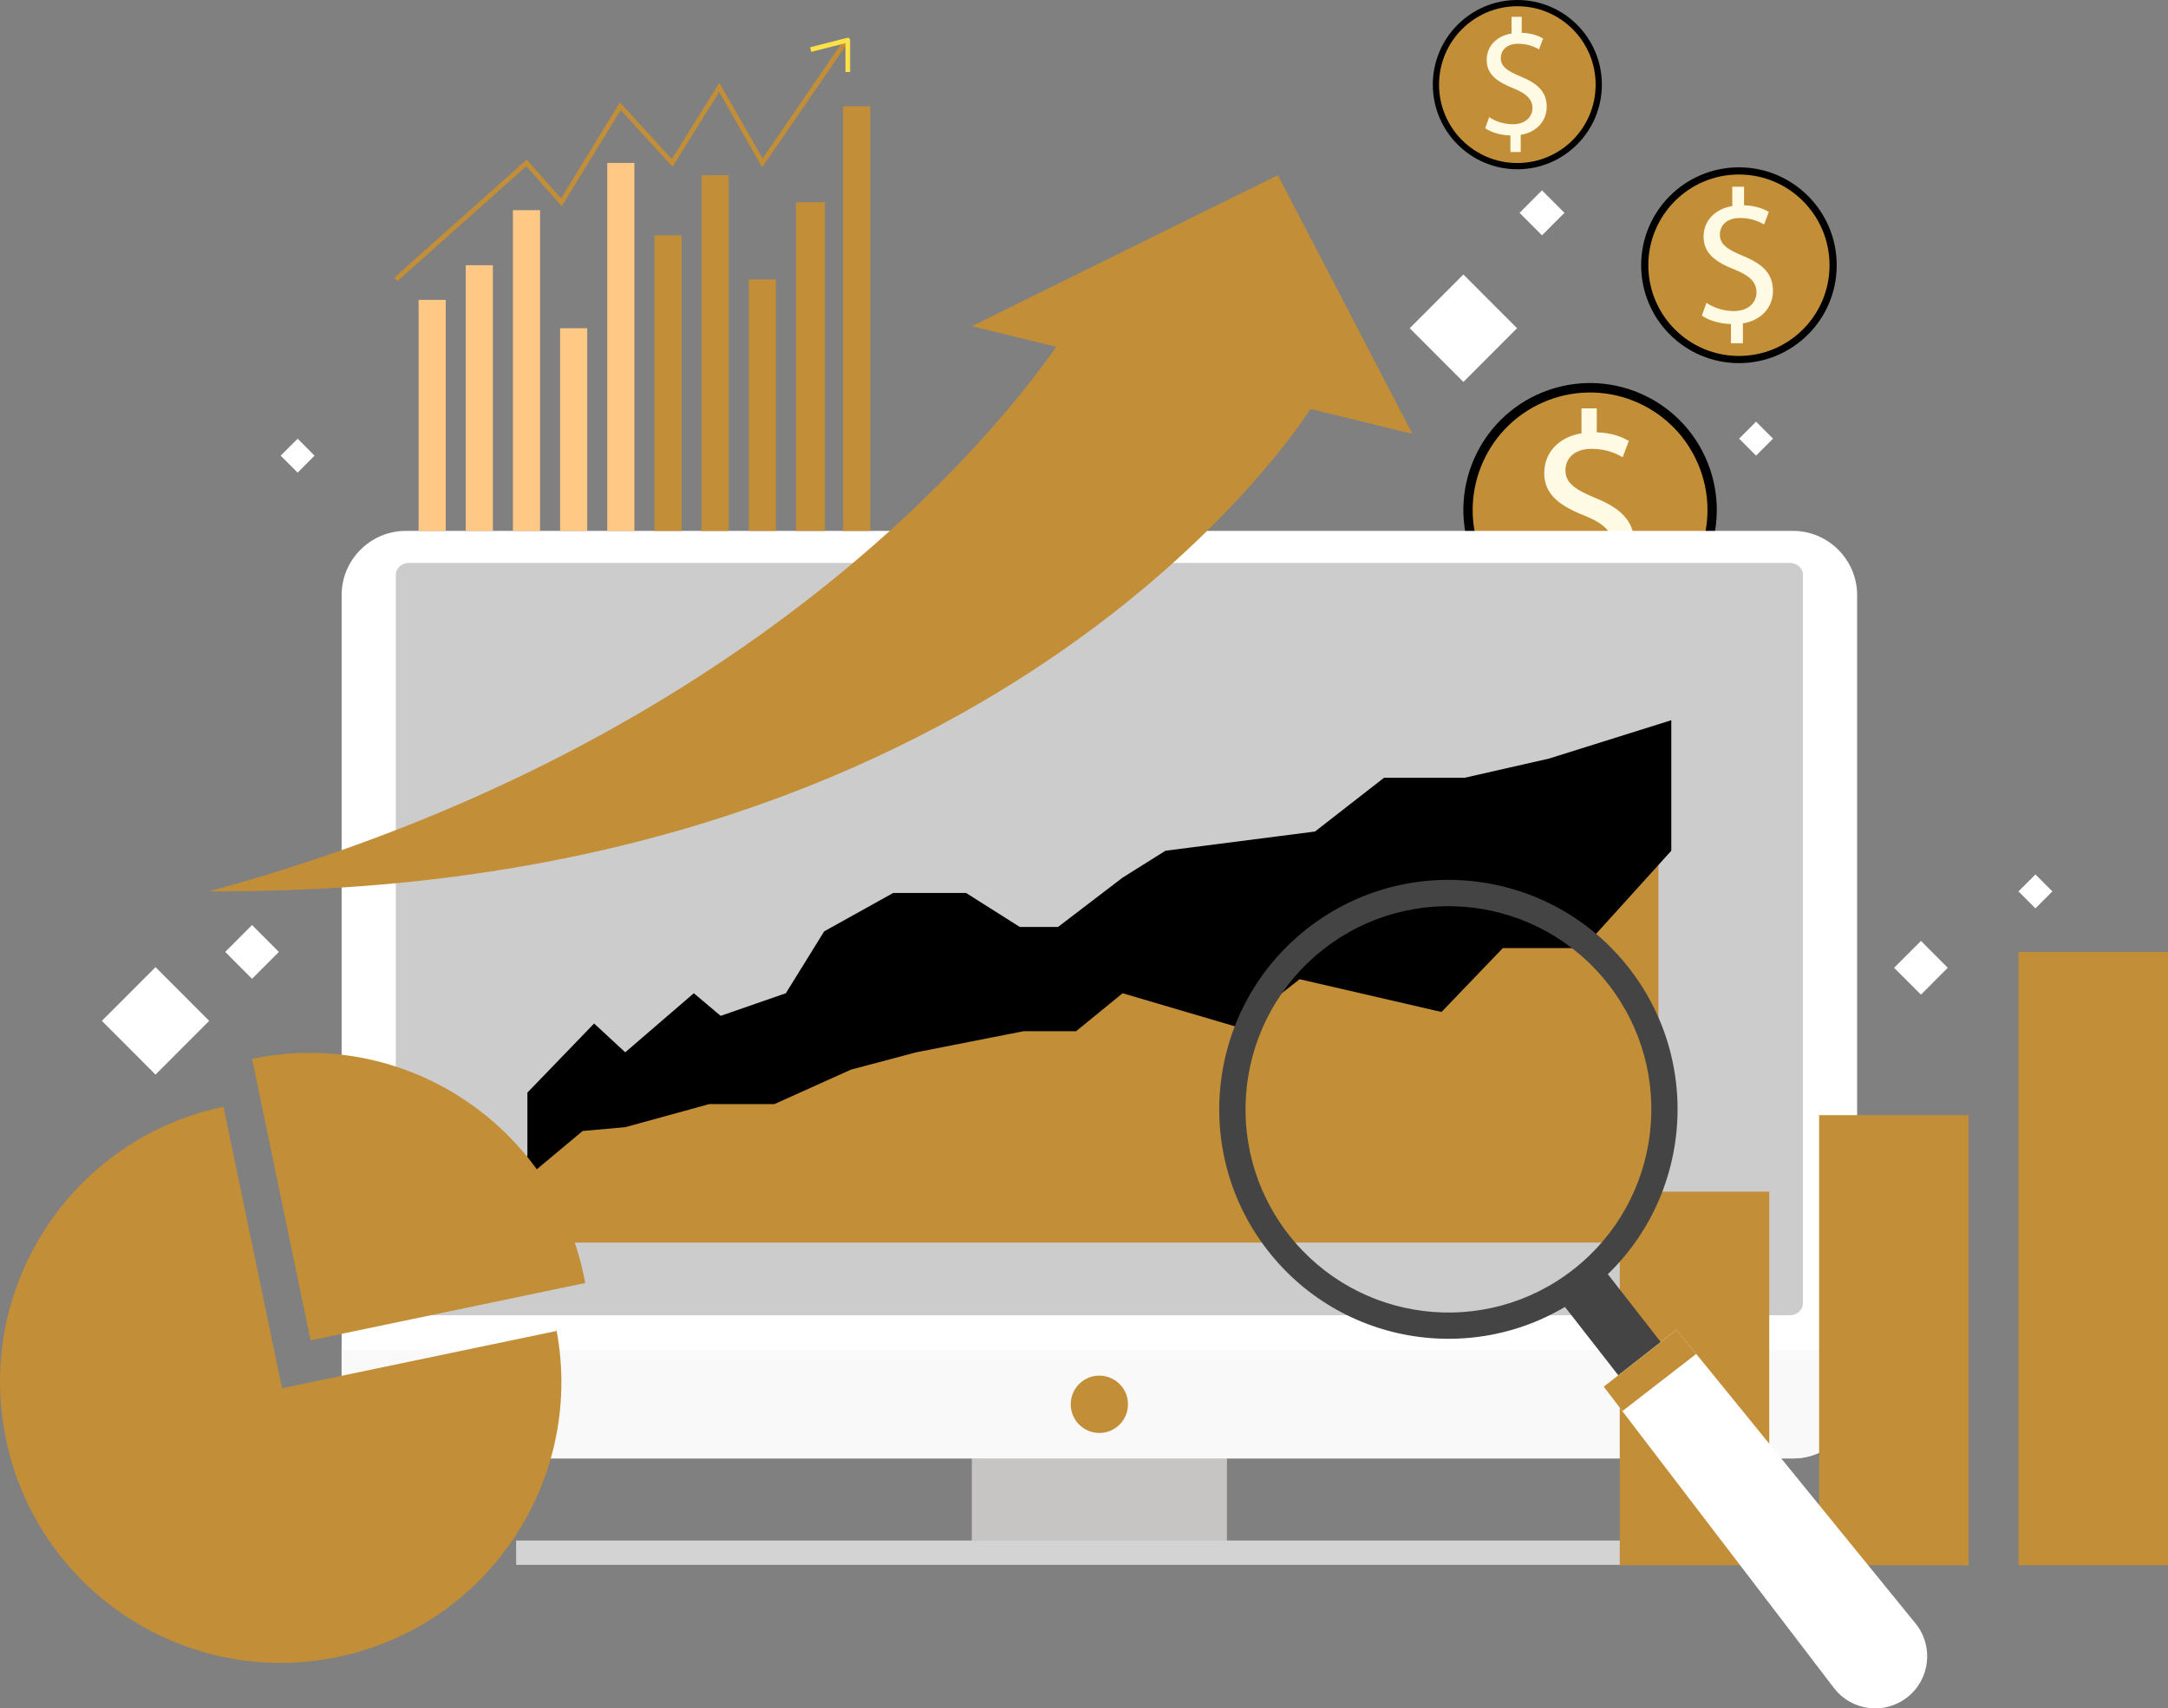 <svg width="203" height="160" viewBox="0 0 203 160" fill="none" xmlns="http://www.w3.org/2000/svg">
<rect x="0" y="0" width="203" height="160" fill="#808080" stroke="none"/>
<g clip-path="url(#clip0)">
<path d="M137.024 25.707L131.999 30.739L137.024 35.772L142.048 30.739L137.024 25.707Z" fill="white"/>
<path d="M14.562 90.577L9.538 95.609L14.562 100.642L19.587 95.609L14.562 90.577Z" fill="white"/>
<path d="M23.6 86.635L21.087 89.153L23.6 91.67L26.114 89.153L23.6 86.635Z" fill="white"/>
<path d="M179.867 88.121L177.354 90.639L179.867 93.156L182.381 90.639L179.867 88.121Z" fill="white"/>
<path d="M144.385 17.829L142.283 19.934L144.385 22.039L146.487 19.934L144.385 17.829Z" fill="white"/>
<path d="M164.429 39.493L162.843 41.082L164.429 42.671L166.016 41.082L164.429 39.493Z" fill="white"/>
<path d="M190.587 81.895L189 83.484L190.587 85.073L192.173 83.484L190.587 81.895Z" fill="white"/>
<path d="M27.869 41.087L26.282 42.676L27.869 44.265L29.455 42.676L27.869 41.087Z" fill="white"/>
<path d="M152.758 58.985C158.95 56.843 162.237 50.08 160.098 43.878C157.96 37.676 151.206 34.385 145.014 36.526C138.821 38.668 135.535 45.432 137.673 51.633C139.812 57.835 146.565 61.127 152.758 58.985Z" fill="black"/>
<path d="M153.278 57.862C158.843 55.433 161.389 48.945 158.963 43.372C156.538 37.798 150.06 35.249 144.495 37.678C138.93 40.107 136.385 46.594 138.81 52.168C141.235 57.742 147.713 60.291 153.278 57.862Z" fill="#c28e37"/>
<path d="M148.89 57.955C154.51 57.955 159.066 53.393 159.066 47.765C159.066 42.136 154.51 37.574 148.89 37.574C143.27 37.574 138.715 42.136 138.715 47.765C138.715 53.393 143.27 57.955 148.89 57.955Z" fill="#c28e37"/>
<path d="M147.923 57.234V54.899C146.585 54.877 145.198 54.461 144.39 53.882L144.942 52.334C145.772 52.891 146.973 53.329 148.267 53.329C149.906 53.329 151.014 52.382 151.014 51.06C151.014 49.786 150.114 49.003 148.404 48.309C146.05 47.384 144.593 46.318 144.593 44.306C144.593 42.386 145.958 40.927 148.082 40.582V38.246H149.513V40.489C150.9 40.533 151.845 40.904 152.516 41.298L151.938 42.824C151.452 42.545 150.507 42.037 149.027 42.037C147.247 42.037 146.58 43.103 146.58 44.027C146.58 45.23 147.433 45.832 149.442 46.663C151.823 47.636 153.024 48.84 153.024 50.896C153.024 52.723 151.752 54.435 149.376 54.828V57.234H147.923Z" fill="#FFFAE3"/>
<path d="M167.885 136.589H37.994C34.691 136.589 31.988 133.882 31.988 130.573V55.735C31.988 52.427 34.691 49.72 37.994 49.72H167.885C171.189 49.72 173.892 52.427 173.892 55.735V130.573C173.892 133.882 171.189 136.589 167.885 136.589Z" fill="white"/>
<path d="M114.884 134.311H90.996V145.417H114.884V134.311Z" fill="#C6C5C4"/>
<path d="M158.668 144.28H48.329V146.558H158.668V144.28Z" fill="#D3D3D3"/>
<path d="M167.603 123.182H38.277C37.61 123.182 37.062 122.687 37.062 122.081V53.824C37.062 53.218 37.61 52.723 38.277 52.723H167.603C168.269 52.723 168.817 53.218 168.817 53.824V122.077C168.813 122.687 168.269 123.182 167.603 123.182Z" fill="#CCCCCC"/>
<path d="M31.988 126.455V130.573C31.988 133.882 34.691 136.589 37.994 136.589H167.885C171.189 136.589 173.892 133.882 173.892 130.573V126.455H31.988Z" fill="#F9F9F9"/>
<path d="M105.618 131.52C105.618 133.002 104.417 134.205 102.938 134.205C101.458 134.205 100.257 133.002 100.257 131.52C100.257 130.038 101.458 128.835 102.938 128.835C104.417 128.84 105.618 130.038 105.618 131.52Z" fill="#c28e37"/>
<path d="M49.168 116.375H154.3C154.844 116.375 155.285 115.933 155.285 115.389V89.408V78.62L147.035 87.736H139.514L133.768 93.72L125.872 91.964L120.488 90.651L114.743 95.158L103.914 91.964L99.559 95.52H94.639L84.587 97.498L78.484 99.117L71.303 102.354H65.199L57.343 104.513L53.355 104.871L48.187 109.192V115.389C48.183 115.933 48.625 116.375 49.168 116.375Z" fill="#c28e37"/>
<path d="M49.384 110.245V102.328L55.629 95.857L58.544 98.555L64.965 93.022L67.478 95.14L73.582 93.022L77.172 87.227L83.633 83.631H90.457L95.483 86.811H99.073L105.115 82.194L109.125 79.677L123.129 77.877L129.591 72.844H137.129L145.03 71.048L156.491 67.452V79.677L148.241 88.793H140.72L134.974 94.778L121.69 91.708L115.948 96.215L105.115 93.022L100.76 96.578H95.84L85.789 98.555L79.685 100.174L72.504 103.407H66.401L58.544 105.565L54.551 105.924L49.384 110.245Z" fill="black"/>
<path d="M165.664 111.603H151.664V146.598H165.664V111.603Z" fill="#c28e37"/>
<path d="M184.332 104.442H170.332V146.598H184.332V104.442Z" fill="#c28e37"/>
<path d="M203 89.151H189V146.594H203V89.151Z" fill="#c28e37"/>
<path d="M132.227 40.613L119.64 16.41L90.996 30.55L98.901 32.479C93.46 40.276 70.106 69.734 19.587 83.481C19.587 83.481 89.375 84.803 122.705 38.291L132.227 40.613Z" fill="#c28e37"/>
<path d="M119.64 16.41L132.227 40.613L122.705 38.291C122.705 38.291 95.129 82.955 22.263 83.459C22.263 83.459 91.654 78.417 111.607 32.819L119.64 16.41Z" fill="#c28e37"/>
<path d="M54.684 119.564C51.725 105.335 37.809 96.202 23.601 99.165L29.082 125.527L54.794 120.161C54.755 119.967 54.728 119.768 54.684 119.564Z" fill="#c28e37"/>
<path d="M52.118 124.651L26.406 130.016L20.925 103.655C6.717 106.618 -2.402 120.555 0.557 134.784C3.515 149.013 17.432 158.147 31.639 155.183C45.847 152.22 54.967 138.283 52.008 124.054C52.052 124.253 52.078 124.452 52.118 124.651Z" fill="#c28e37"/>
<path d="M118.713 117.127C126.009 126.478 139.492 128.136 148.833 120.829C158.169 113.522 159.825 100.019 152.529 90.664C145.233 81.314 131.75 79.655 122.41 86.962C113.073 94.273 111.417 107.777 118.713 117.127ZM120.652 115.615C114.191 107.335 115.657 95.375 123.924 88.904C132.192 82.433 144.134 83.901 150.595 92.181C157.056 100.461 155.59 112.421 147.322 118.892C139.055 125.363 127.109 123.894 120.652 115.615Z" fill="#444444"/>
<path d="M153.715 131.606L157.693 128.493L149.698 118.246L145.72 121.359L153.715 131.606Z" fill="#444444"/>
<path d="M178.582 158.965C180.702 157.306 181.077 154.241 179.421 152.122L156.981 124.536L150.162 129.874L171.75 158.129C173.406 160.248 176.466 160.624 178.582 158.965Z" fill="white"/>
<path d="M156.985 124.536L150.167 129.87L151.911 132.157L158.827 126.8L156.985 124.536Z" fill="#c28e37"/>
<path d="M41.735 28.087H39.196V49.724H41.735V28.087Z" fill="#FFC885"/>
<path d="M46.151 24.84H43.612V49.72H46.151V24.84Z" fill="#FFC885"/>
<path d="M50.568 19.683H48.028V49.724H50.568V19.683Z" fill="#FFC885"/>
<path d="M54.984 30.74H52.445V49.724H54.984V30.74Z" fill="#FFC885"/>
<path d="M59.401 15.26H56.861V49.724H59.401V15.26Z" fill="#FFC885"/>
<path d="M63.817 22.04H61.278V49.72H63.817V22.04Z" fill="#c28e37"/>
<path d="M68.233 16.41H65.694V49.724H68.233V16.41Z" fill="#c28e37"/>
<path d="M72.65 26.167H70.111V49.72H72.65V26.167Z" fill="#c28e37"/>
<path d="M77.247 18.944H74.527V49.72H77.247V18.944Z" fill="#c28e37"/>
<path d="M81.483 9.952H78.943V49.724H81.483V9.952Z" fill="#c28e37"/>
<path d="M37.208 26.335L36.917 26.003L49.318 14.946L52.533 18.577L58.045 9.585L62.903 14.897L67.363 7.749L71.4 14.844L79.093 3.631L79.46 3.883L71.365 15.675L67.346 8.612L62.969 15.622L58.115 10.315L52.599 19.316L49.283 15.569L37.208 26.335Z" fill="#c28e37"/>
<path d="M79.606 6.745H79.164V4.043L75.962 4.857L75.852 4.427L79.327 3.543C79.394 3.525 79.464 3.538 79.517 3.583C79.57 3.622 79.601 3.689 79.601 3.755V6.745H79.606Z" fill="#FDE247"/>
<path d="M162.824 34.009C167.88 34.009 171.979 29.904 171.979 24.84C171.979 19.776 167.88 15.671 162.824 15.671C157.768 15.671 153.669 19.776 153.669 24.84C153.669 29.904 157.768 34.009 162.824 34.009Z" fill="black"/>
<path d="M162.824 33.337C167.51 33.337 171.308 29.532 171.308 24.84C171.308 20.147 167.51 16.343 162.824 16.343C158.138 16.343 154.34 20.147 154.34 24.84C154.34 29.532 158.138 33.337 162.824 33.337Z" fill="#c28e37"/>
<path d="M162.824 32.704C167.161 32.704 170.676 29.183 170.676 24.84C170.676 20.497 167.161 16.976 162.824 16.976C158.487 16.976 154.972 20.497 154.972 24.84C154.972 29.183 158.487 32.704 162.824 32.704Z" fill="#c28e37"/>
<path d="M162.078 32.151V30.347C161.044 30.329 159.975 30.006 159.353 29.559L159.781 28.365C160.421 28.794 161.349 29.135 162.347 29.135C163.614 29.135 164.467 28.405 164.467 27.383C164.467 26.401 163.773 25.795 162.453 25.26C160.633 24.548 159.512 23.725 159.512 22.173C159.512 20.691 160.563 19.568 162.201 19.298V17.493H163.305V19.223C164.374 19.258 165.107 19.546 165.624 19.846L165.178 21.023C164.803 20.811 164.074 20.417 162.93 20.417C161.556 20.417 161.04 21.24 161.04 21.952C161.04 22.881 161.698 23.345 163.248 23.986C165.085 24.738 166.013 25.663 166.013 27.255C166.013 28.666 165.032 29.988 163.195 30.289V32.147H162.078V32.151Z" fill="#FFFAE3"/>
<path d="M142.076 15.852C146.447 15.852 149.99 12.304 149.99 7.926C149.99 3.549 146.447 0 142.076 0C137.705 0 134.161 3.549 134.161 7.926C134.161 12.304 137.705 15.852 142.076 15.852Z" fill="black"/>
<path d="M142.076 15.268C146.125 15.268 149.407 11.981 149.407 7.926C149.407 3.871 146.125 0.584 142.076 0.584C138.027 0.584 134.744 3.871 134.744 7.926C134.744 11.981 138.027 15.268 142.076 15.268Z" fill="#c28e37"/>
<path d="M142.076 14.724C145.825 14.724 148.864 11.681 148.864 7.926C148.864 4.172 145.825 1.128 142.076 1.128C138.327 1.128 135.288 4.172 135.288 7.926C135.288 11.681 138.327 14.724 142.076 14.724Z" fill="#c28e37"/>
<path d="M141.426 14.242V12.685C140.534 12.672 139.607 12.393 139.068 12.009L139.439 10.974C139.996 11.345 140.795 11.637 141.656 11.637C142.751 11.637 143.489 11.005 143.489 10.124C143.489 9.275 142.888 8.753 141.749 8.289C140.177 7.67 139.205 6.962 139.205 5.622C139.205 4.339 140.115 3.37 141.532 3.136V1.575H142.486V3.07C143.409 3.101 144.041 3.348 144.487 3.609L144.103 4.627C143.78 4.441 143.149 4.1 142.16 4.1C140.972 4.1 140.526 4.808 140.526 5.427C140.526 6.228 141.095 6.63 142.438 7.187C144.023 7.838 144.827 8.638 144.827 10.009C144.827 11.23 143.979 12.371 142.394 12.632V14.238H141.426V14.242Z" fill="#FFFAE3"/>
</g>
<defs>
<clipPath id="clip0">
<rect width="203" height="160" fill="white"/>
</clipPath>
</defs>
</svg>
